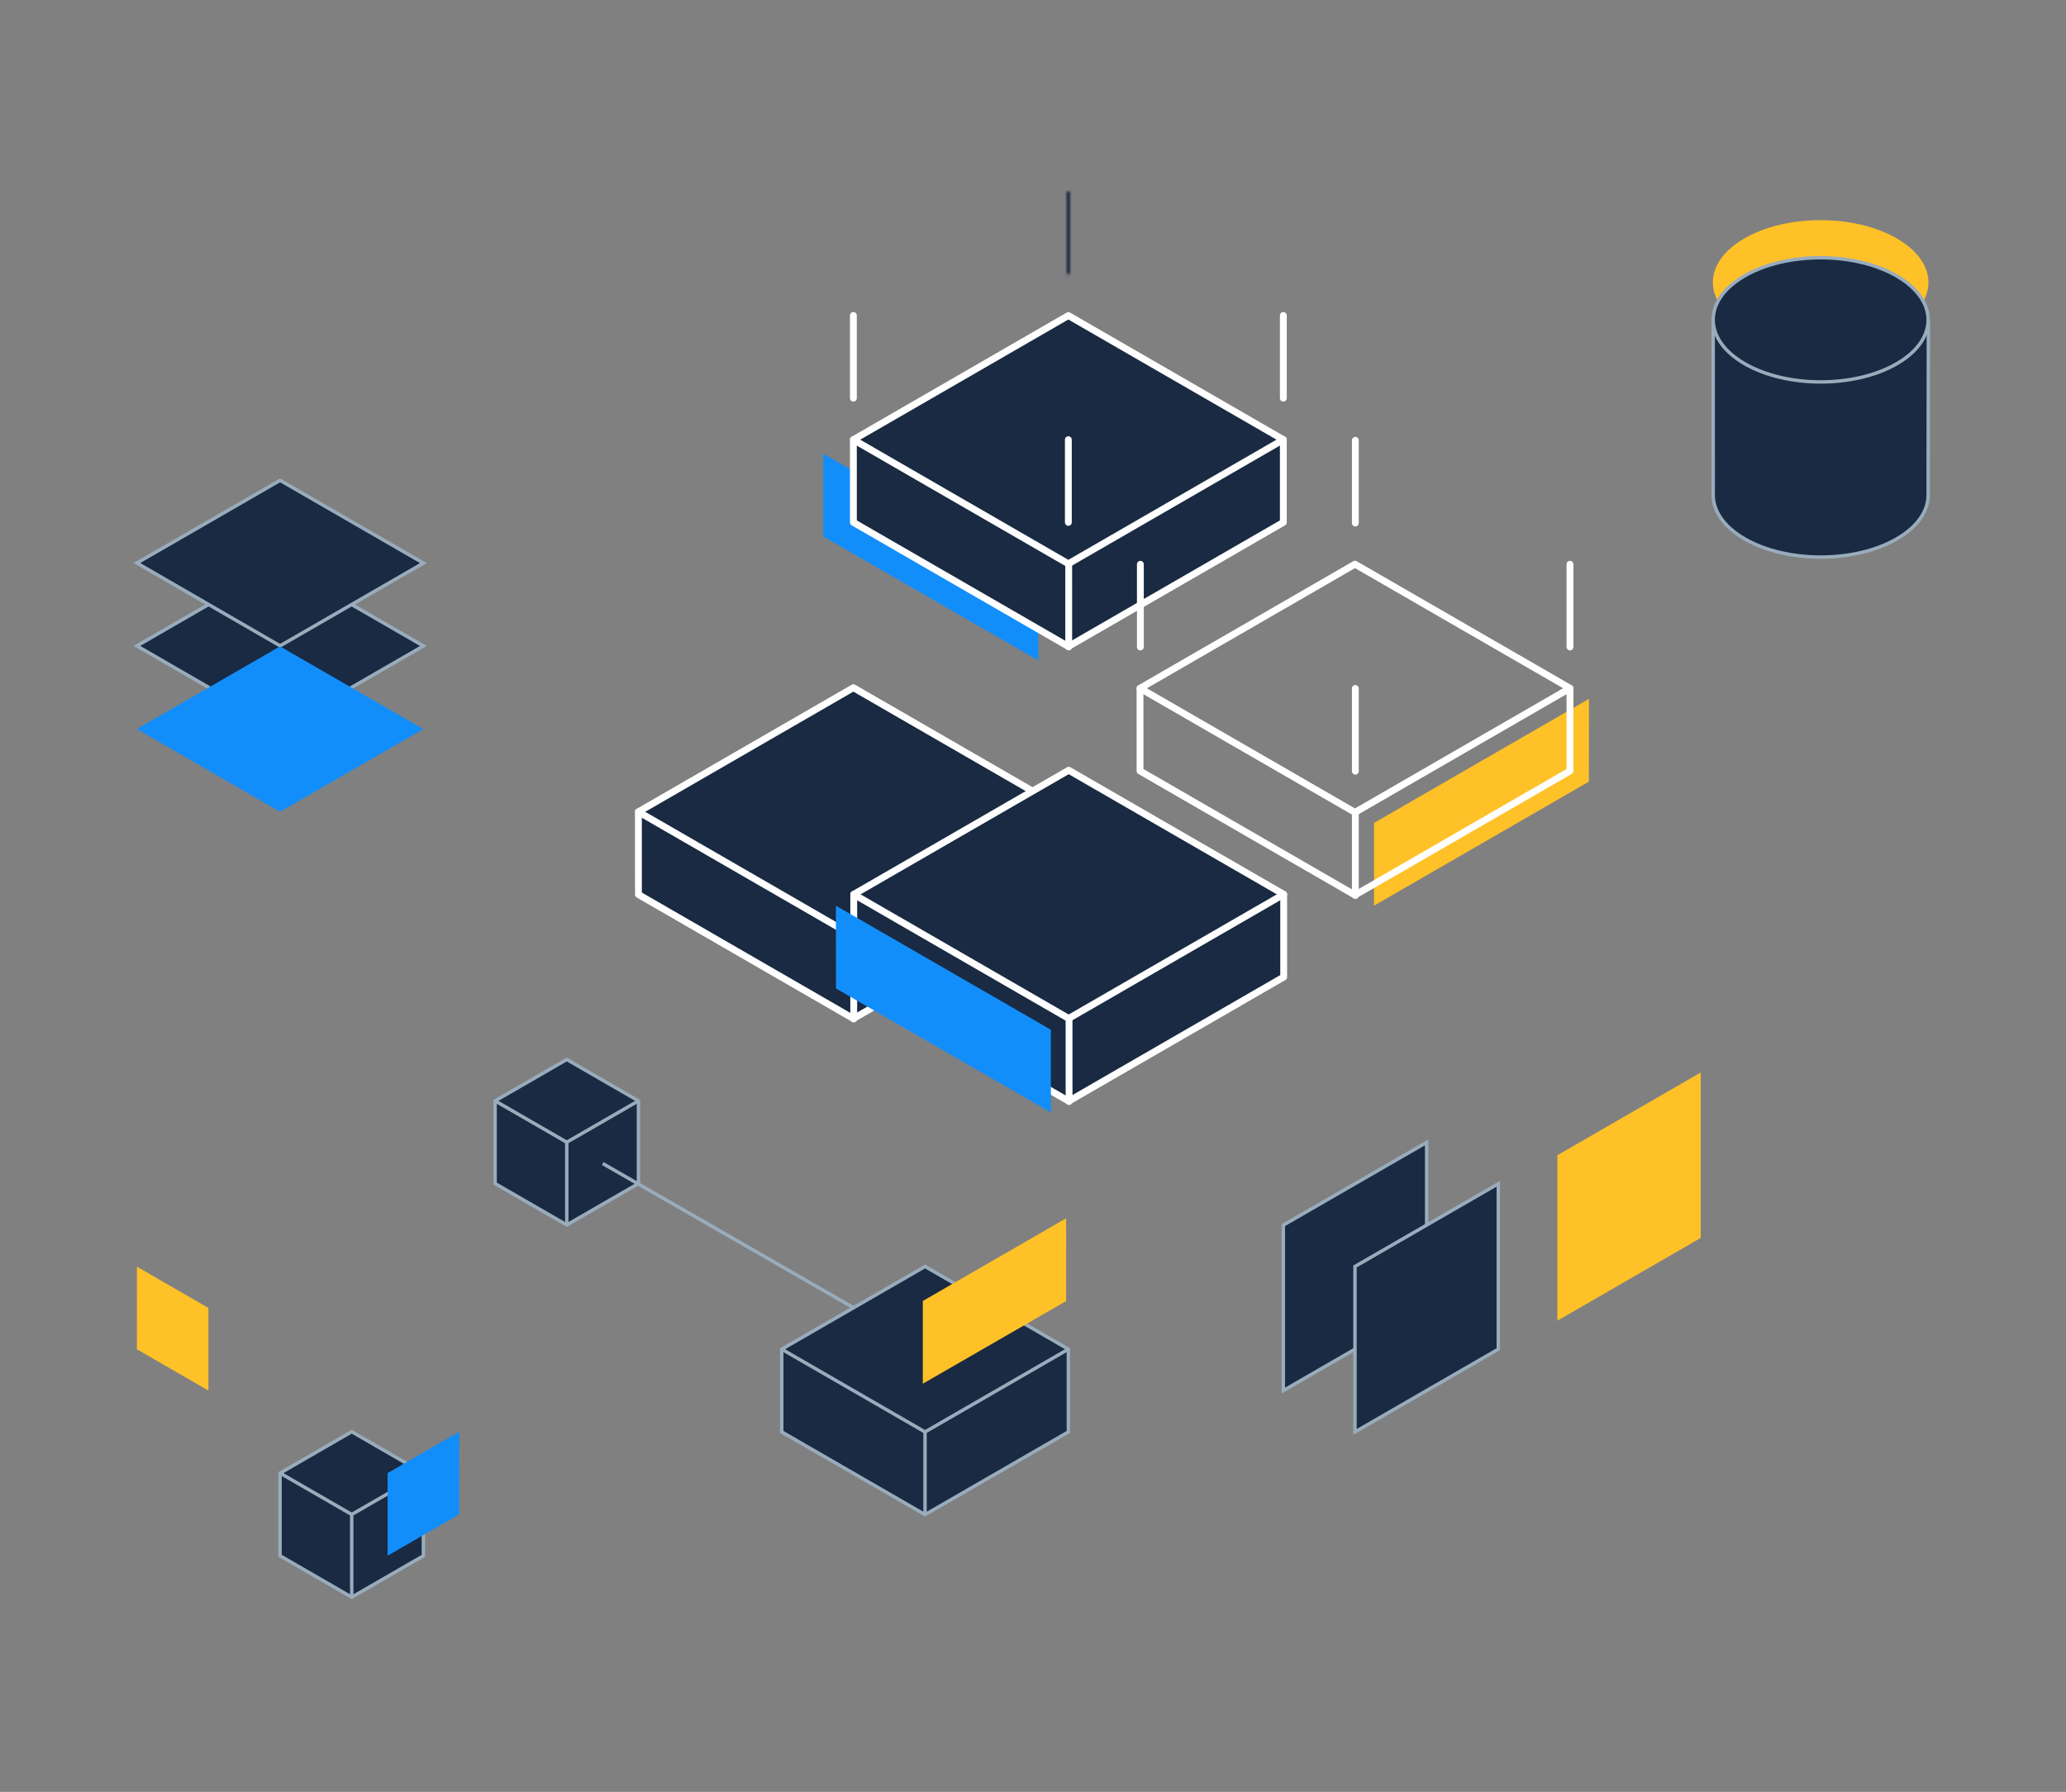 <svg height="524" viewBox="0 0 604 524" width="604" xmlns="http://www.w3.org/2000/svg" xmlns:xlink="http://www.w3.org/1999/xlink"><rect x="0" y="0" width="604" height="524" fill="#808080" stroke="none"/><mask id="a" fill="#fff"><path d="m0 0h1v24.191h-1z" fill="#fff" fill-rule="evenodd"/></mask><g fill="none" fill-rule="evenodd" transform="translate(40 56)"><path d="m263.536 112.956-62.851-36.283.023 24.209 41.511 23.957 21.317 12.307z" fill="#128efb"/><path d="m361.691 184.653 62.851-36.283-.023 24.209-41.511 23.957-21.317 12.307z" fill="#ffc128"/><path d="m470.018 39.475c12.319 7.112 32.271 7.112 44.563-.001s12.269-18.644-.05-25.757c-12.319-7.112-32.27-7.112-44.562.001s-12.27 18.645.049 25.757" fill="#ffc128"/><path d="m41.88 374.779v24.185l20.948 12.096 20.944-12.091.008-24.19-20.952-12.101z" fill="#192a42"/><g stroke="#99acbc" transform="translate(41.88 362.679)"><path d="m20.949 0 20.952 12.1-.008 24.191-20.944 12.09-20.949-12.096v-24.185z"/><path d="m20.949 48.381.002-24.188 20.95-12.092"/></g><path d="m41.88 374.779 20.951 12.093" stroke="#99acbc"/><g transform="translate(460.85 37.529)"><path d="m0 0 .012 50.692c-.231 4.822 2.842 9.689 9.217 13.369 12.285 7.093 32.182 7.093 44.441-.001 6.137-3.551 9.196-8.207 9.179-12.862l.063-51.198" fill="#192a42"/><path d="m0 0 .012 50.692c-.231 4.822 2.842 9.689 9.217 13.369 12.285 7.093 32.182 7.093 44.441-.001 6.137-3.551 9.196-8.207 9.179-12.862l.063-51.198" stroke="#99acbc"/></g><path d="m470.078 50.372c12.286 7.093 32.183 7.092 44.441-.001 12.259-7.093 12.237-18.594-.049-25.686-12.286-7.093-32.183-7.093-44.441 0-12.259 7.094-12.237 18.594.049 25.687" fill="#192a42"/><path d="m470.078 50.372c12.286 7.093 32.183 7.092 44.441-.001 12.259-7.093 12.237-18.594-.049-25.686-12.286-7.093-32.183-7.093-44.441 0-12.259 7.094-12.237 18.594.049 25.687z" stroke="#99acbc"/><path d="m335.186 350.639 41.894-24.19.002-48.382-41.896 24.189z" fill="#192a42"/><path d="m335.186 350.639 41.894-24.19.002-48.382-41.896 24.189z" stroke="#99acbc"/><path d="m356.134 362.734 41.894-24.19.002-48.382-41.896 24.189z" fill="#192a42"/><path d="m356.134 362.734 41.894-24.19.002-48.382-41.896 24.189z" stroke="#99acbc"/><path d="m209.49 72.575.004 24.188 62.844 36.286 62.847-36.288.001-24.194-62.849-36.286z" fill="#192a42"/><path d="m209.49 72.575.004 24.188 62.844 36.286 62.847-36.288.001-24.194-62.849-36.286z" stroke="#fff" stroke-linecap="round" stroke-linejoin="round" stroke-width="2"/><path d="m209.49 72.575 62.843 36.29 62.853-36.298" stroke="#fff" stroke-linecap="round" stroke-linejoin="round" stroke-width="2"/><path d="m272.436 108.986.004 24.184" stroke="#fff" stroke-linecap="round" stroke-linejoin="round" stroke-width="2"/><path d="m146.641 181.395.004 24.188 62.844 36.286 62.847-36.288.001-24.194-62.849-36.286z" fill="#192a42"/><path d="m146.641 181.395.004 24.188 62.844 36.286 62.847-36.288.001-24.194-62.849-36.286z" stroke="#fff" stroke-linecap="round" stroke-linejoin="round" stroke-width="2"/><path d="m146.641 181.395 62.843 36.29 62.853-36.298" stroke="#fff" stroke-linecap="round" stroke-linejoin="round" stroke-width="2"/><path d="m209.588 217.806.004 24.184" stroke="#fff" stroke-linecap="round" stroke-linejoin="round" stroke-width="2"/><path d="m209.593 205.535.004 24.188 62.844 36.286 62.847-36.288.001-24.194-62.849-36.286z" fill="#192a42"/><path d="m209.593 205.535.004 24.188 62.844 36.286 62.847-36.288.001-24.194-62.849-36.286z" stroke="#fff" stroke-linecap="round" stroke-linejoin="round" stroke-width="2"/><path d="m209.593 205.535 62.843 36.29 62.853-36.298" stroke="#fff" stroke-linecap="round" stroke-linejoin="round" stroke-width="2"/><path d="m272.539 241.946.004 24.184" stroke="#fff" stroke-linecap="round" stroke-linejoin="round" stroke-width="2"/><path d="m293.288 145.271.004 24.188 62.844 36.286 62.847-36.288.001-24.194-62.849-36.286z" stroke="#fff" stroke-linecap="round" stroke-linejoin="round" stroke-width="2"/><path d="m293.288 145.271 62.843 36.29 62.853-36.298" stroke="#fff" stroke-linecap="round" stroke-linejoin="round" stroke-width="2"/><path d="m356.235 181.682.004 24.184" stroke="#fff" stroke-linecap="round" stroke-linejoin="round" stroke-width="2"/><path d="m125.695 253.823 20.952 12.1-.008 24.191-20.944 12.09-20.949-12.096v-24.185z" fill="#192a42"/><path d="m125.695 253.823 20.952 12.1-.008 24.191-20.944 12.09-20.949-12.096v-24.185z" stroke="#99acbc"/><path d="m125.695 302.203.002-24.188 20.95-12.092" stroke="#99acbc"/><path d="m104.746 265.923 20.951 12.093" stroke="#99acbc"/><path d="m136.207 284.243 73.406 42.212" stroke="#99acbc" stroke-linejoin="round"/><path d="m188.542 338.546.004 24.188 41.894 24.188 41.898-24.186.001-24.193-41.899-24.189z" fill="#192a42"/><path d="m188.542 338.546.004 24.188 41.894 24.188 41.898-24.186.001-24.193-41.899-24.189z" stroke="#99acbc"/><path d="m188.542 338.546 41.894 24.192 41.903-24.195" stroke="#99acbc"/><path d="m230.436 362.738.004 24.184" stroke="#99acbc"/><path d="m41.883 108.706 41.896 24.191-41.894 24.188-41.865-24.21z" fill="#192a42"/><path d="m41.883 108.706 41.896 24.191-41.894 24.188-41.865-24.21z" stroke="#99acbc"/><path d="m41.883 84.472 41.896 24.191-41.894 24.188-41.865-24.21z" fill="#192a42"/><path d="m41.883 84.472 41.896 24.191-41.894 24.188-41.865-24.21z" stroke="#99acbc"/><path d="m415.305 330.207 41.894-24.19.002-48.382-41.896 24.189z" fill="#ffc128"/><path d="m.02 314.406.005 24.159 20.912 12.075v-24.153z" fill="#ffc128"/><path d="m94.237 362.693-.005 24.159-20.912 12.075v-24.153z" fill="#128efb"/><path d="m41.863 133.016 41.896 24.191-41.894 24.188-41.865-24.21z" fill="#128efb"/><path d="m229.785 324.445v24.188l41.896-24.155.006-24.227z" fill="#ffc128"/><g stroke-linecap="round" stroke-linejoin="round" stroke-width="2"><path d="m.5 24.191v-24.191" mask="url(#a)" stroke="#192a42" transform="translate(271.836)"/><path d="m209.489 60.439v-24.191" stroke="#fff"/><path d="m335.186 60.439v-24.191" stroke="#fff"/><path d="m272.336 96.761v-24.191" stroke="#fff"/><path d="m356.237 96.95v-24.191" stroke="#fff"/><path d="m293.39 133.199v-24.191" stroke="#fff"/><path d="m418.984 133.199v-24.191" stroke="#fff"/><path d="m356.237 169.521v-24.191" stroke="#fff"/></g><path d="m267.221 245.125-62.851-36.283.023 24.209 41.511 23.957 21.317 12.307z" fill="#128efb"/></g></svg>